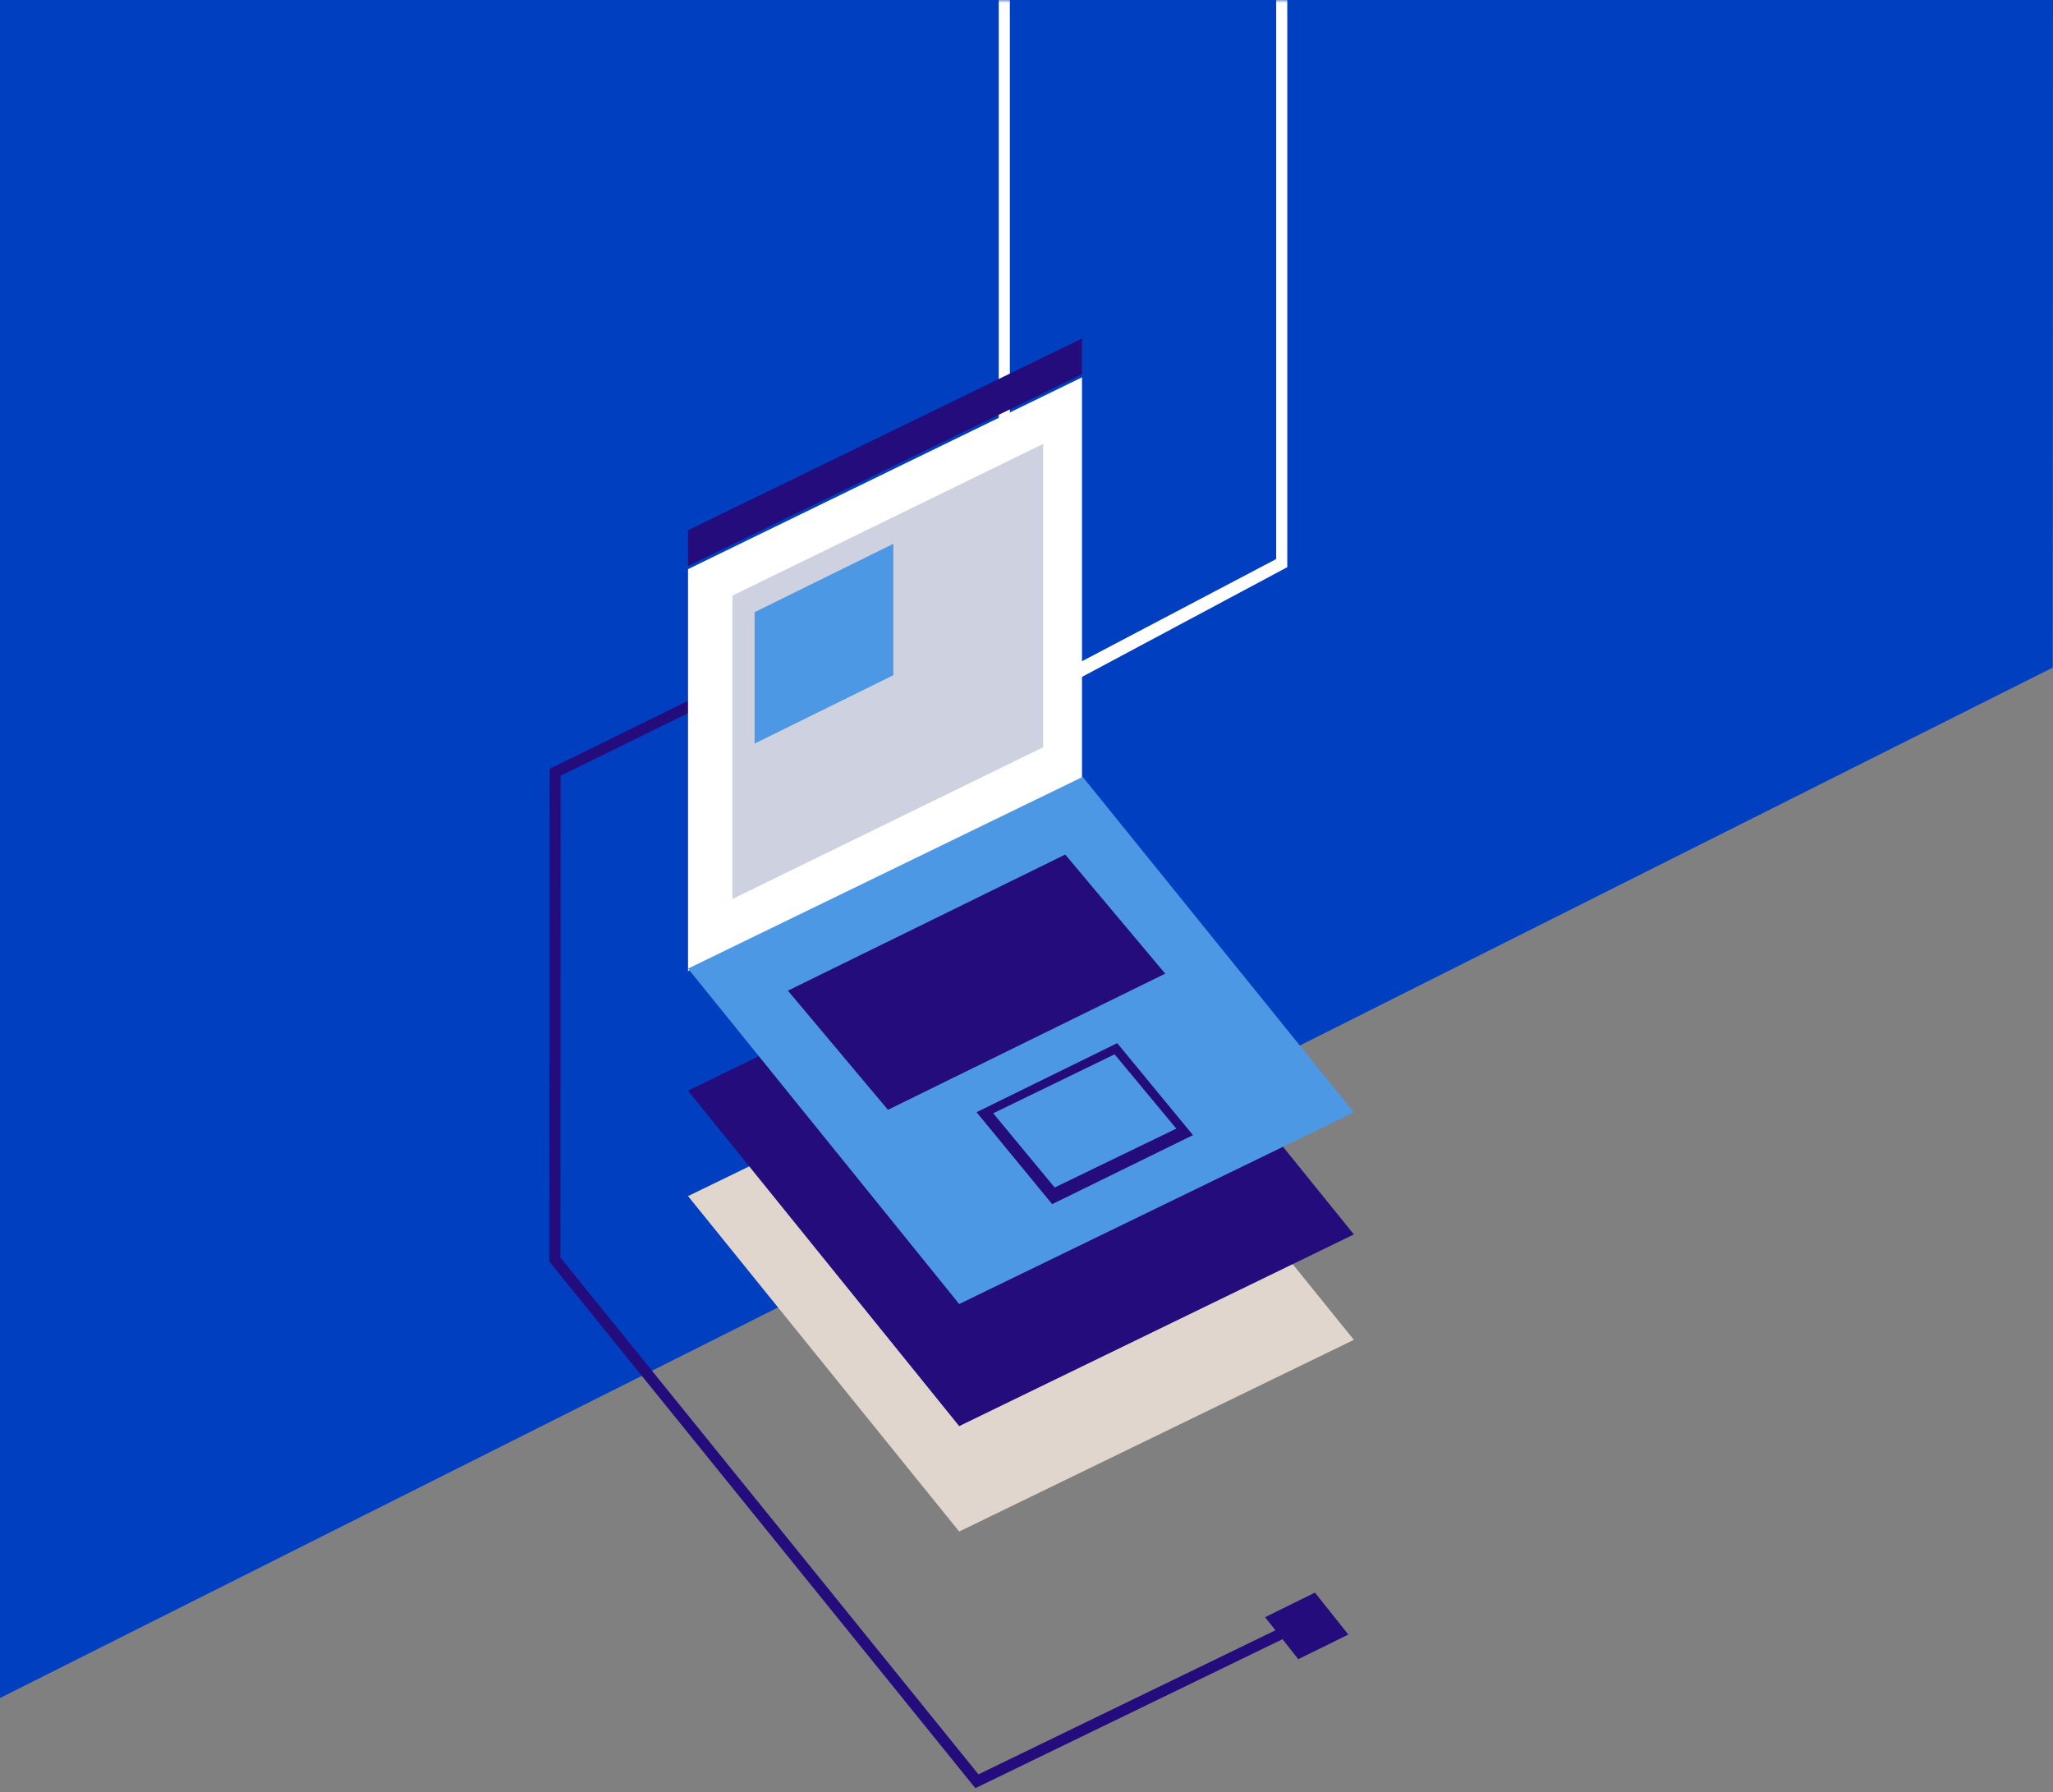 <?xml version="1.0" encoding="UTF-8"?>
<svg width="370px" height="323px" viewBox="0 0 370 323" version="1.1" xmlns="http://www.w3.org/2000/svg" xmlns:xlink="http://www.w3.org/1999/xlink">
    <rect x="0" y="0" width="370" height="323" fill="#808080" stroke="none"/>
    <!-- Generator: sketchtool 48.2 (47327) - http://www.bohemiancoding.com/sketch -->
    <title>21094FE9-6016-4AB6-87E7-C5A4B212EEB1</title>
    <desc>Created with sketchtool.</desc>
    <defs>
        <polygon id="path-1" points="0 0 370 0 369.951 120.307 0 306"></polygon>
    </defs>
    <g id="Retail_1170_11_2" stroke="none" stroke-width="1" fill="none" fill-rule="evenodd" transform="translate(-156, -4056)">
        <g id="3_Your-retail-software-development-company" transform="translate(56, 3047)">
            <g id="Right-text-desctiption" transform="translate(100, 1009)">
                <g id="ill_For-e-commerce-owners">
                    <g id="Shape">
                        <mask id="mask-2" fill="white">
                            <use xlink:href="#path-1"></use>
                        </mask>
                        <use id="Mask" fill="#0040C0" opacity="0.2" xlink:href="#path-1"></use>
                        <path d="M230,100.745 L182,126 L182,-51.739 L230,-80 L230,100.745 Z M232,-84 L180,-53.212 L180,130 L232,102.211 L232,-84 Z" fill="#FFFFFF" fill-rule="nonzero" mask="url(#mask-2)"></path>
                    </g>
                    <g id="Ресурс-1" transform="translate(100, 61)">
                        <polyline id="Shape" stroke="#240C7C" stroke-width="2" points="87.932 35 0.04 78.177 0 165.978 76.063 260 136 230.933"></polyline>
                        <polygon id="Shape" fill="#FFFFFF" fill-rule="nonzero" points="95 79.445 24 114 24 41.565 95 7"></polygon>
                        <polygon id="Shape" fill="#CED1E0" fill-rule="nonzero" points="88 73.667 32 101 32 46.343 88 19"></polygon>
                        <polygon id="Shape" fill="#4D98E4" fill-rule="nonzero" points="61 60.68 36 73 36 49.32 61 37"></polygon>
                        <polygon id="Shape" fill="#240C7C" fill-rule="nonzero" points="95 6.449 24 41 24 34.551 95 -2.77555756e-17"></polygon>
                        <polygon id="Shape" fill="#E0D6CE" fill-rule="nonzero" points="144 180.452 72.87 215 24 154.548 95.13 120"></polygon>
                        <polygon id="Shape" fill="#240C7C" fill-rule="nonzero" points="144 161.455 72.87 196 24 135.545 95.13 101"></polygon>
                        <polygon id="Shape" fill="#4D98E4" fill-rule="nonzero" points="144 139.462 72.87 174 24 113.548 95.13 79"></polygon>
                        <path d="M100.877,129 L112,142.386 L90.073,153 L79,139.624 L100.877,129 Z M101.324,127 L76,139.429 L89.626,156 L115,143.561 L101.364,127 L101.324,127 Z" id="Shape" fill="#240C7C" fill-rule="nonzero"></path>
                        <polygon id="Shape" fill="#240C7C" fill-rule="nonzero" points="110 114.461 60.031 139 42 117.529 91.979 93"></polygon>
                        <polygon id="Shape" fill="#4D98E4" fill-rule="nonzero" opacity="0" points="128 56.761 128 59 160 43.249 160 41"></polygon>
                        <polygon id="Shape" fill="#240C7C" fill-rule="nonzero" points="128 230.438 133.984 238 143 233.562 136.986 226"></polygon>
                    </g>
                </g>
            </g>
        </g>
    </g>
</svg>